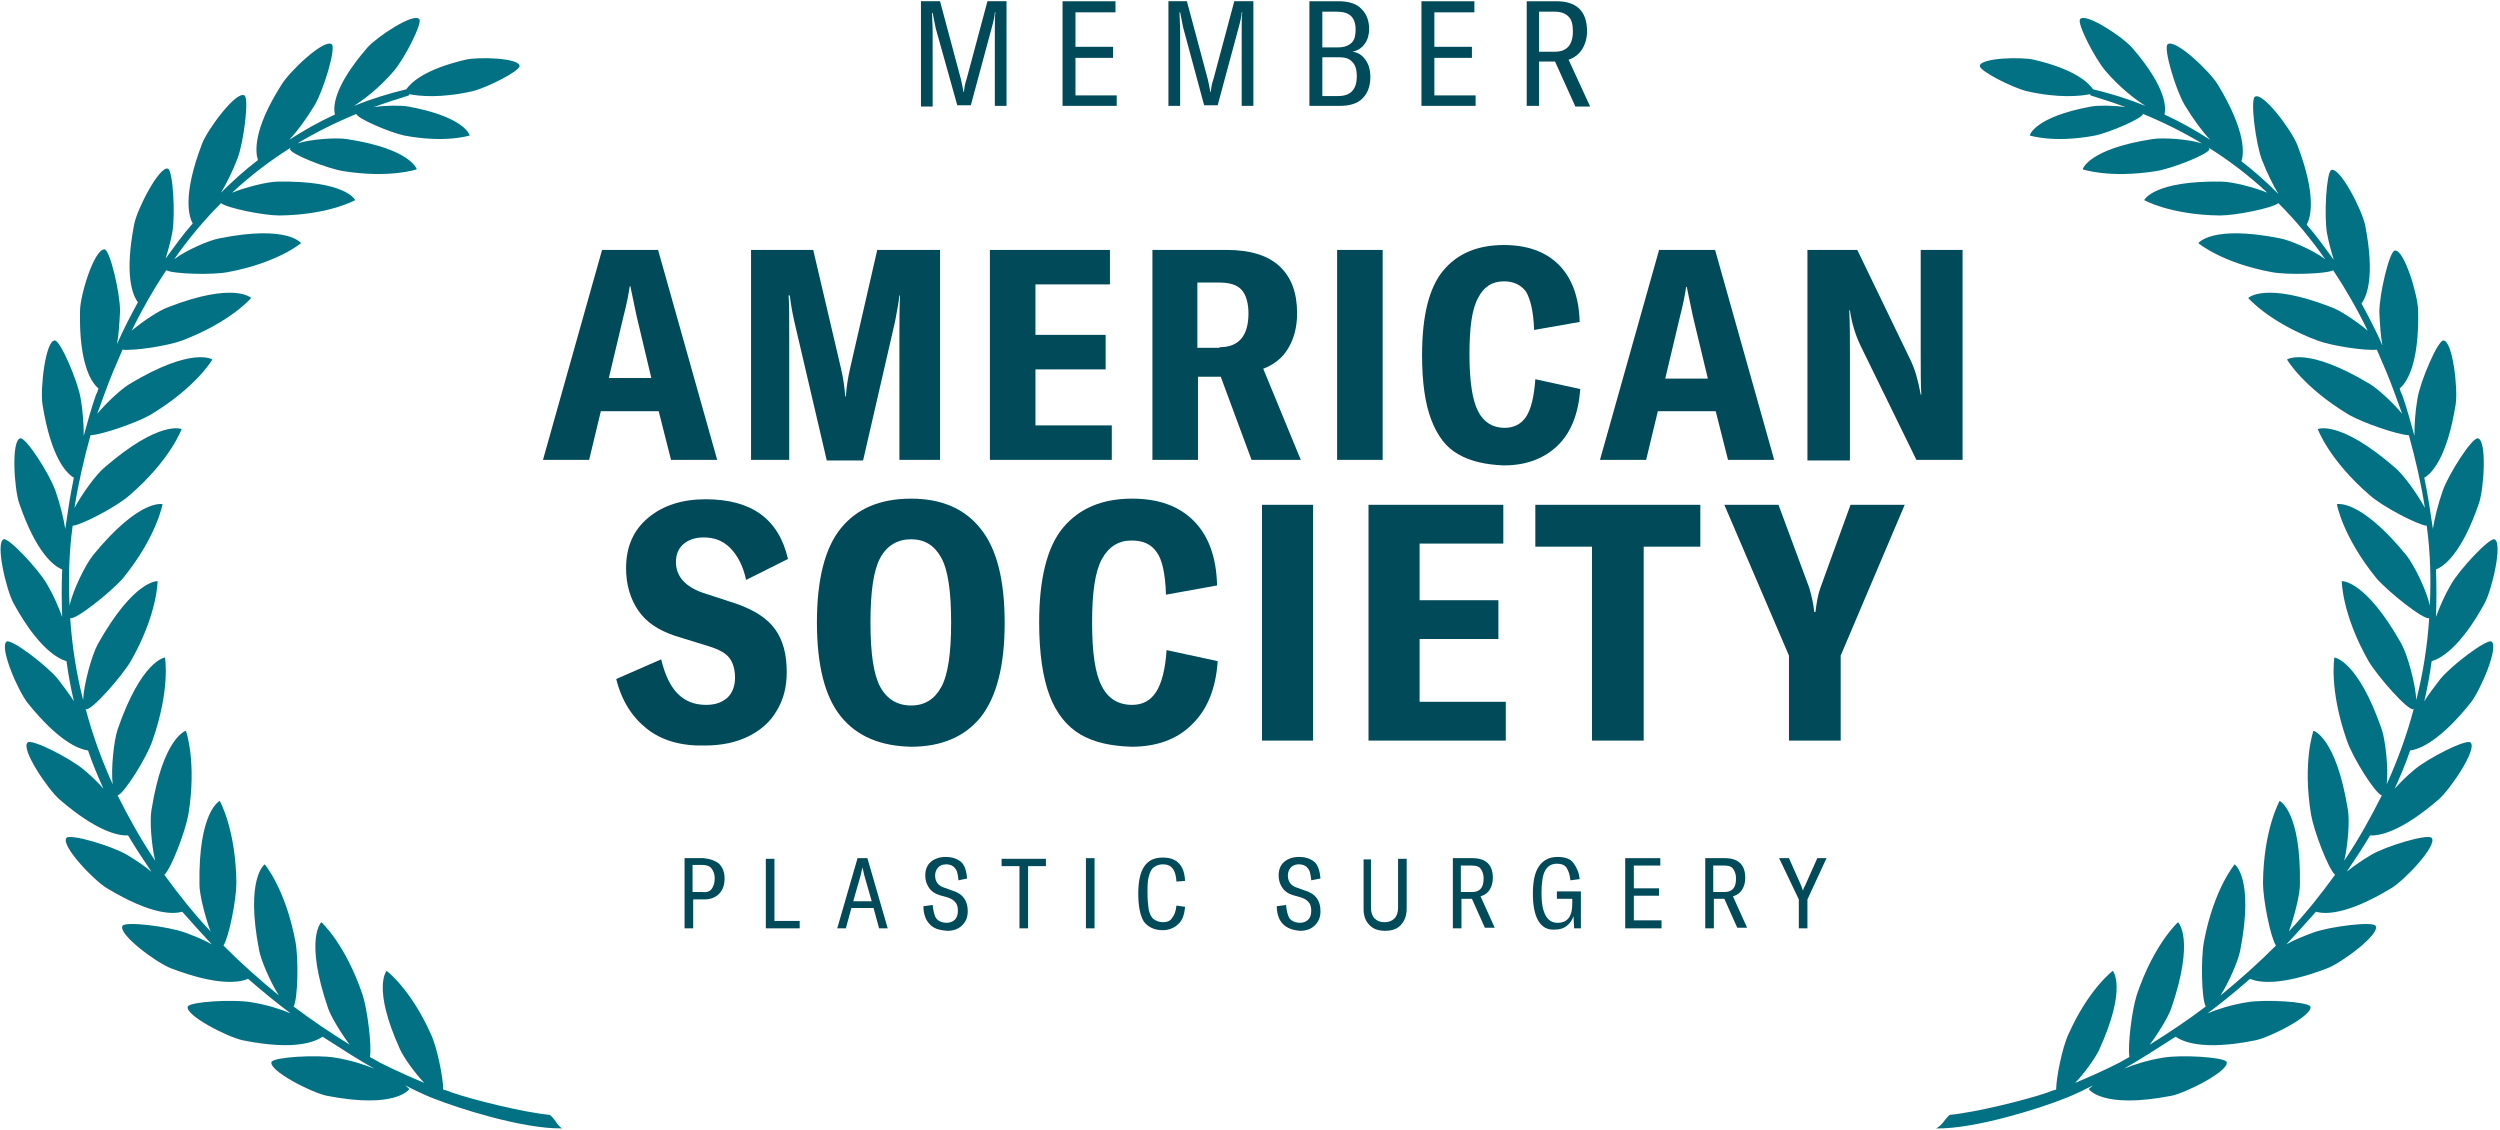 <?xml version="1.0" encoding="utf-8"?>
<!-- Generator: Adobe Illustrator 26.0.3, SVG Export Plug-In . SVG Version: 6.00 Build 0)  -->
<svg version="1.1" id="Layer_1" xmlns="http://www.w3.org/2000/svg" xmlns:xlink="http://www.w3.org/1999/xlink" x="0px" y="0px"
	 viewBox="0 0 406.1 183.6" style="enable-background:new 0 0 406.1 183.6;" xml:space="preserve">
<style type="text/css">
	.st0{fill:#004A59;}
	.st1{fill-rule:evenodd;clip-rule:evenodd;fill:#027184;}
</style>
<g>
	<g>
		<path class="st0" d="M149.6,0.2h3.1l3.4,12.7c0.2,0.8,0.3,1.5,0.4,2h0.1c0-0.4,0.1-0.7,0.1-0.9c0.1-0.3,0.1-0.6,0.3-1.1l3.4-12.7
			h3.1v17h-1.9v-12c0-1.6,0-2.7,0.1-3.2h-0.1c0,0.5-0.2,1.4-0.5,2.5l-3.4,12.6h-2.2L152,4.6l-0.5-2.5h-0.1c0,0.8,0.1,1.9,0.1,3.2v12
			h-1.9V0.2z"/>
		<path class="st0" d="M181.4,15.4v1.8h-8.8v-17h8.6V2h-6.5v5.6h6.1v1.8h-6.1v6.1H181.4z"/>
		<path class="st0" d="M189.7,0.2h3.1l3.4,12.7c0.2,0.8,0.3,1.5,0.4,2h0.1c0-0.4,0.1-0.7,0.1-0.9c0.1-0.3,0.1-0.6,0.3-1.1l3.4-12.7
			h3.1v17h-1.9v-12c0-1.6,0-2.7,0.1-3.2h-0.1c0,0.5-0.2,1.4-0.5,2.5l-3.4,12.6h-2.2l-3.4-12.6l-0.5-2.5h-0.1c0,0.8,0.1,1.9,0.1,3.2
			v12h-1.9V0.2z"/>
		<path class="st0" d="M221.8,9.7c0.5,0.7,0.8,1.6,0.8,2.8c0,1.4-0.4,2.6-1.2,3.4c-0.8,0.9-2.1,1.3-3.8,1.3h-4.9v-17h4.7
			c1.7,0,3,0.4,3.8,1.3c0.8,0.8,1.2,1.9,1.2,3.2c0,0.9-0.2,1.7-0.7,2.4c-0.5,0.7-1.1,1.1-2,1.3C220.6,8.5,221.3,9,221.8,9.7z
			 M214.8,1.8v5.9h2.5c1.1,0,1.8-0.3,2.3-0.8s0.6-1.3,0.6-2.1c0-2-1-2.9-3-2.9H214.8z M220.4,12.4c0-1-0.2-1.8-0.7-2.3
			c-0.5-0.6-1.2-0.8-2.2-0.8h-2.7v6.3h2.6C219.4,15.6,220.4,14.5,220.4,12.4z"/>
		<path class="st0" d="M239.7,15.4v1.8h-8.8v-17h8.6V2H233v5.6h6.1v1.8H233v6.1H239.7z"/>
		<path class="st0" d="M252.6,10H250v7.2H248v-17h4.8c3.3,0,5,1.6,5,4.9c0,1.1-0.3,2.1-0.8,2.9c-0.5,0.8-1.3,1.4-2.2,1.7l3.5,7.6
			h-2.4L252.6,10z M250,8.4h2.6c1.9,0,2.9-1.1,2.9-3.3c0-1.1-0.2-1.9-0.7-2.4c-0.5-0.5-1.2-0.8-2.2-0.8H250V8.4z"/>
	</g>
	<g>
		<path class="st0" d="M116.8,140.3c0.6,0.6,0.9,1.4,0.9,2.4c0,1.1-0.3,1.9-0.9,2.5c-0.6,0.6-1.4,0.9-2.4,0.9h-1.8v4.7h-1.4v-11.4
			h3.1C115.3,139.5,116.2,139.8,116.8,140.3z M115.6,144.4c0.3-0.4,0.5-1,0.5-1.7c0-0.7-0.2-1.2-0.5-1.6s-0.8-0.6-1.5-0.6h-1.6v4.4
			h1.6C114.8,145,115.3,144.8,115.6,144.4z"/>
		<path class="st0" d="M124.4,139.5h1.4v10.1h4.1v1.2h-5.5V139.5z"/>
		<path class="st0" d="M141.9,147.5h-3.6l-0.9,3.3H136l3.3-11.4h1.6l3.3,11.4h-1.4L141.9,147.5z M141.6,146.4l-1.2-4.2
			c-0.1-0.4-0.2-0.8-0.3-1.3h0c-0.1,0.5-0.2,0.9-0.3,1.3l-1.2,4.2H141.6z"/>
		<path class="st0" d="M151,150.1c-0.6-0.6-1-1.6-1-2.9l1.5-0.2c0.1,1,0.3,1.8,0.6,2.2s0.9,0.7,1.7,0.7c0.5,0,1-0.2,1.3-0.5
			c0.3-0.3,0.5-0.8,0.5-1.4c0-0.6-0.1-1.1-0.4-1.4c-0.2-0.3-0.6-0.6-1.2-0.8l-1.4-0.4c-0.7-0.2-1.3-0.6-1.7-1.2
			c-0.4-0.6-0.6-1.2-0.6-2c0-0.9,0.3-1.7,0.9-2.2c0.6-0.5,1.4-0.8,2.4-0.8c1.1,0,1.9,0.3,2.5,0.8s0.9,1.5,1,2.7l-1.4,0.3
			c-0.1-0.9-0.2-1.6-0.6-2c-0.3-0.4-0.8-0.6-1.4-0.6c-0.6,0-1,0.2-1.3,0.5c-0.3,0.3-0.5,0.8-0.5,1.3c0,1,0.5,1.7,1.5,2l1.4,0.5
			c1.6,0.5,2.4,1.6,2.4,3.3c0,1-0.3,1.7-0.9,2.3s-1.4,0.9-2.4,0.9C152.5,151.1,151.6,150.8,151,150.1z"/>
		<path class="st0" d="M169.9,140.7h-2.9v10.1h-1.4v-10.1h-2.9v-1.2h7.2V140.7z"/>
		<path class="st0" d="M176.4,150.8v-11.4h1.4v11.4H176.4z"/>
		<path class="st0" d="M185.8,149.7c-0.6-1-0.9-2.5-0.9-4.5c0-2,0.3-3.5,1-4.5c0.7-1,1.7-1.4,3-1.4c2.3,0,3.5,1.3,3.6,3.8l-1.4,0.1
			c-0.1-1.9-0.8-2.8-2.2-2.8c-0.6,0-1.1,0.2-1.5,0.5c-0.4,0.3-0.6,0.8-0.8,1.5c-0.2,0.7-0.2,1.6-0.2,2.7c0,1.1,0.1,2,0.2,2.7
			c0.2,0.7,0.4,1.2,0.8,1.5c0.4,0.3,0.9,0.5,1.5,0.5c0.7,0,1.2-0.2,1.5-0.7c0.4-0.5,0.6-1.1,0.7-2l1.4,0.2c-0.1,1.2-0.4,2.2-1.1,2.8
			c-0.6,0.6-1.5,1-2.5,1C187.5,151.1,186.5,150.6,185.8,149.7z"/>
		<path class="st0" d="M208.4,150.1c-0.6-0.6-1-1.6-1-2.9l1.5-0.2c0.1,1,0.3,1.8,0.6,2.2s0.9,0.7,1.7,0.7c0.5,0,1-0.2,1.3-0.5
			c0.3-0.3,0.5-0.8,0.5-1.4c0-0.6-0.1-1.1-0.4-1.4c-0.2-0.3-0.6-0.6-1.2-0.8l-1.4-0.4c-0.7-0.2-1.3-0.6-1.7-1.2
			c-0.4-0.6-0.6-1.2-0.6-2c0-0.9,0.3-1.7,0.9-2.2c0.6-0.5,1.4-0.8,2.4-0.8c1.1,0,1.9,0.3,2.5,0.8s0.9,1.5,1,2.7L213,143
			c-0.1-0.9-0.2-1.6-0.6-2c-0.3-0.4-0.8-0.6-1.4-0.6c-0.6,0-1,0.2-1.3,0.5c-0.3,0.3-0.5,0.8-0.5,1.3c0,1,0.5,1.7,1.5,2l1.4,0.5
			c1.6,0.5,2.4,1.6,2.4,3.3c0,1-0.3,1.7-0.9,2.3s-1.4,0.9-2.4,0.9C210,151.1,209.1,150.8,208.4,150.1z"/>
		<path class="st0" d="M222.7,139.5v8c0,0.7,0.2,1.3,0.6,1.7s0.9,0.6,1.6,0.6s1.2-0.2,1.6-0.6c0.4-0.4,0.6-1,0.6-1.7v-8h1.4v8.1
			c0,1.1-0.3,1.9-0.9,2.6s-1.5,1-2.6,1s-2-0.3-2.6-1c-0.6-0.6-0.9-1.5-0.9-2.5v-8.1H222.7z"/>
		<path class="st0" d="M239.1,146h-1.7v4.8H236v-11.4h3.2c2.2,0,3.3,1.1,3.3,3.2c0,0.8-0.2,1.4-0.5,1.9s-0.8,0.9-1.5,1.1l2.3,5.1
			h-1.6L239.1,146z M237.4,144.9h1.7c1.3,0,1.9-0.7,1.9-2.2c0-0.7-0.2-1.2-0.5-1.6c-0.3-0.4-0.8-0.5-1.5-0.5h-1.7V144.9z"/>
		<path class="st0" d="M249.9,149.6c-0.6-1-0.9-2.5-0.9-4.4c0-2,0.3-3.5,1-4.5c0.7-1,1.7-1.5,3-1.5c1.2,0,2.1,0.3,2.6,1
			s0.9,1.5,1,2.6l-1.5,0.2c-0.1-0.9-0.3-1.5-0.6-2c-0.3-0.5-0.9-0.7-1.6-0.7c-0.9,0-1.5,0.4-1.9,1.1s-0.6,2-0.6,3.7
			c0,3.2,0.9,4.8,2.6,4.8c0.9,0,1.5-0.3,1.9-0.9s0.5-1.4,0.5-2.4V146h-2.5v-1.2h3.9v6h-1.1l-0.1-2c-0.2,0.7-0.6,1.2-1.1,1.6
			c-0.5,0.4-1.1,0.6-1.9,0.6C251.4,151.1,250.5,150.6,249.9,149.6z"/>
		<path class="st0" d="M269.9,149.6v1.2H264v-11.4h5.7v1.2h-4.3v3.7h4.1v1.2h-4.1v4H269.9z"/>
		<path class="st0" d="M280.1,146h-1.7v4.8H277v-11.4h3.2c2.2,0,3.3,1.1,3.3,3.2c0,0.8-0.2,1.4-0.5,1.9c-0.3,0.5-0.8,0.9-1.5,1.1
			l2.3,5.1h-1.6L280.1,146z M278.4,144.9h1.7c1.3,0,1.9-0.7,1.9-2.2c0-0.7-0.2-1.2-0.5-1.6c-0.3-0.4-0.8-0.5-1.5-0.5h-1.7V144.9z"/>
		<path class="st0" d="M292.2,146.1l-3.2-6.7h1.6l2,4.5c0.1,0.3,0.2,0.6,0.3,0.8h0c0-0.2,0.1-0.5,0.3-0.8l2-4.5h1.5l-3.1,6.7v4.7
			h-1.4V146.1z"/>
	</g>
	<g>
		<path class="st0" d="M107,66.8h-9.4l-1.9,7.9h-7.5l9.6-34.1h9.1l9.6,34.1H109L107,66.8z M105.8,61.4l-2.4-10.1
			c-0.5-2.3-0.8-3.9-1-4.8h-0.1c-0.2,1.3-0.5,2.9-1,4.8l-2.4,10.1H105.8z"/>
		<path class="st0" d="M122,40.6h10.1l4.5,19.2c0.4,1.7,0.6,3.2,0.7,4.6h0.1c0.1-1.4,0.3-2.9,0.7-4.6l4.4-19.2h10.2v34.1h-6.6V54.5
			c0-2.3,0-4.5,0.1-6.5h-0.1c-0.1,1.1-0.4,2.5-0.7,4.2l-5.2,22.6h-5.9L129,52.1c-0.4-1.8-0.6-3.2-0.7-4.1h-0.2
			c0.1,1.3,0.1,3.4,0.1,6.5v20.2H122V40.6z"/>
		<path class="st0" d="M180.6,69.1v5.6h-19.8V40.6h19.5v5.6h-12.1v8.2h11.4V60h-11.4v9.1H180.6z"/>
		<path class="st0" d="M198.3,61.2h-3.7v13.5h-7.4V40.6h12.1c3.8,0,6.7,0.9,8.6,2.7c1.9,1.8,2.8,4.3,2.8,7.6c0,2.2-0.5,4.1-1.4,5.6
			c-0.9,1.6-2.3,2.7-4.1,3.4l6.1,14.8h-8L198.3,61.2z M198.1,56.4c3.1,0,4.7-1.8,4.7-5.5c0-1.7-0.4-3-1.1-3.8
			c-0.7-0.8-1.9-1.2-3.6-1.2h-3.6v10.6H198.1z"/>
		<path class="st0" d="M217.2,74.7V40.6h7.4v34.1H217.2z"/>
		<path class="st0" d="M236.9,73.8c-2-1.1-3.4-3-4.4-5.6c-1-2.6-1.5-6.1-1.5-10.5c0-6.3,1.1-10.9,3.4-13.7c2.3-2.8,5.6-4.2,9.9-4.2
			c3.8,0,6.8,1.1,8.9,3.2c2.1,2.1,3.3,5.2,3.4,9.3l-7.4,1.3c-0.1-3-0.6-5-1.3-6.2c-0.8-1.1-2-1.7-3.6-1.7c-1.9,0-3.3,0.9-4.2,2.7
			c-1,1.8-1.4,4.8-1.4,9.2c0,4.4,0.5,7.5,1.4,9.2c0.9,1.8,2.4,2.7,4.3,2.7c1.5,0,2.7-0.6,3.5-1.8c0.8-1.2,1.3-3.3,1.5-6.1l7.3,1.6
			c-0.3,4-1.5,7.1-3.7,9.2c-2.2,2.1-5.1,3.2-8.7,3.2C241.3,75.5,238.8,74.9,236.9,73.8z"/>
		<path class="st0" d="M278.7,66.8h-9.4l-1.9,7.9h-7.5l9.6-34.1h9.1l9.6,34.1h-7.5L278.7,66.8z M277.4,61.4L275,51.4
			c-0.5-2.3-0.8-3.9-1-4.8h-0.1c-0.2,1.3-0.5,2.9-1,4.8l-2.4,10.1H277.4z"/>
		<path class="st0" d="M293.6,40.6h8.1l8.6,17.8c0.8,1.6,1.3,3.5,1.7,5.7h0.1c-0.1-1.5-0.1-3.8-0.1-6.8V40.6h6.8v34.1h-7.5
			l-9.1-18.6c-0.8-1.7-1.4-3.6-1.7-5.7h-0.1c0.1,2.4,0.1,4.6,0.1,6.6v17.8h-6.9V40.6z"/>
		<path class="st0" d="M105.1,118.4c-2.4-1.9-4.1-4.5-5-8.1l7.3-3.2c0.6,2.5,1.5,4.4,2.7,5.6s2.7,1.8,4.6,1.8c1.5,0,2.6-0.4,3.5-1.2
			c0.8-0.8,1.2-1.9,1.2-3.2c0-1.3-0.3-2.4-0.9-3.2c-0.6-0.8-1.7-1.4-3.3-1.9l-5.5-1.7c-2.7-0.9-4.7-2.2-6-4.1c-1.3-1.9-2-4.2-2-6.9
			c0-3.5,1.2-6.2,3.6-8.2s5.5-3,9.3-3c7.5,0,11.9,3.2,13.4,9.7l-6.8,3.4c-0.5-2.3-1.4-4-2.6-5.2s-2.6-1.7-4.3-1.7
			c-1.4,0-2.5,0.4-3.3,1.1c-0.8,0.7-1.2,1.7-1.2,2.9c0,2.3,1.5,4,4.4,5l5.5,1.8c2.8,1,4.9,2.3,6.2,4.1c1.3,1.8,1.9,4.1,1.9,7
			c0,2.3-0.5,4.4-1.6,6.2c-1,1.8-2.6,3.2-4.6,4.2c-2,1-4.4,1.5-7.1,1.5C110.7,121.2,107.5,120.3,105.1,118.4z"/>
		<path class="st0" d="M136.6,116.4c-2.6-3.2-3.9-8.3-3.9-15.3c0-7,1.3-12.1,3.9-15.3c2.6-3.2,6.4-4.8,11.4-4.8
			c4.9,0,8.7,1.6,11.3,4.9c2.6,3.2,3.9,8.3,3.9,15.3c0,6.9-1.3,12-3.9,15.3c-2.6,3.2-6.4,4.8-11.3,4.8
			C143,121.2,139.2,119.6,136.6,116.4z M152.9,111.6c1.1-2,1.6-5.5,1.6-10.5c0-5-0.5-8.5-1.6-10.5c-1.1-2-2.7-3-4.9-3
			c-2.2,0-3.9,1-5,3c-1.1,2-1.6,5.5-1.6,10.5c0,5,0.5,8.5,1.6,10.5c1.1,2,2.8,3,5,3C150.2,114.6,151.8,113.6,152.9,111.6z"/>
		<path class="st0" d="M175.5,119.3c-2.2-1.3-3.9-3.4-5-6.3c-1.1-2.9-1.7-6.9-1.7-11.9c0-7.1,1.3-12.3,3.9-15.4
			c2.6-3.1,6.3-4.7,11.2-4.7c4.3,0,7.6,1.2,10,3.6c2.4,2.4,3.7,5.9,3.8,10.5l-8.3,1.5c-0.1-3.3-0.6-5.7-1.5-6.9
			c-0.9-1.3-2.2-1.9-4.1-1.9c-2.1,0-3.7,1-4.8,3s-1.6,5.4-1.6,10.3c0,4.9,0.5,8.4,1.6,10.4c1,2,2.7,3,4.9,3c1.7,0,3-0.7,3.9-2.1
			c0.9-1.4,1.5-3.7,1.7-6.8l8.3,1.8c-0.3,4.5-1.7,7.9-4.2,10.3c-2.4,2.4-5.7,3.6-9.8,3.6C180.5,121.2,177.7,120.6,175.5,119.3z"/>
		<path class="st0" d="M205,120.3V82h8.3v38.3H205z"/>
		<path class="st0" d="M244.6,114v6.3h-22.3V82h21.9v6.3h-13.6v9.2h12.8v6.3h-12.8V114H244.6z"/>
		<path class="st0" d="M276.2,88.8h-9.2v31.5h-8.4V88.8h-9.2V82h26.8V88.8z"/>
		<path class="st0" d="M290.6,106.5L280.1,82h8.8l5,13.5c0.4,1.4,0.7,2.7,0.8,3.9h0.2c0.2-1.5,0.4-2.8,0.8-3.9l4.9-13.5h8.8
			L299,106.5v13.8h-8.4V106.5z"/>
	</g>
	<path class="st1" d="M89.3,181.1c-4.2-0.4-12.3-2.4-15.8-3.6c-0.5-0.2-1-0.4-1.5-0.5c0-1.9-1-6.9-2-9c-3.3-7.4-7.2-10.3-7.2-10.3
		s-2.4,2.7,2.2,12.8c0.6,1.3,2.3,3.7,3.9,5.4c-4.1-1.7-7-3.2-7.2-3.3c-0.5-0.3-1.1-0.6-1.6-0.9c0.3-1.9-0.4-7.6-1.2-10.1
		c-2.8-8.3-6.7-11.8-6.7-11.8s-2.8,2.6,1.1,14c0.5,1.4,2,3.9,3.5,5.9c-3.2-2-6.2-4-9.1-6.2c0.7-1.3,0.8-7.8,0.3-10.5
		c-1.6-8.6-5-12.6-5-12.6s-3.2,2.2-0.9,14c0.3,1.6,1.8,5.1,3.2,7.3c-3.2-2.6-6.2-5.3-9-8.1c0.9-1.4,2.1-7.5,2.1-10.2
		c-0.1-8.7-2.7-13.3-2.7-13.3s-3.5,1.6-3.3,13.6c0,1.6,0.9,5.2,1.8,7.6c-2.7-2.9-5.2-6-7.5-9.2c1.1-1,3.4-7,3.9-9.8
		c1.4-8.6-0.4-13.6-0.4-13.6s-3.7,1-5.6,12.9c-0.3,1.7,0,5.7,0.6,8.2c-2.3-3.4-4.3-7-6.1-10.6c1-0.2,4.8-6.2,5.7-9
		c2.9-8.3,2-13.4,2-13.4s-3.8,0.4-7.7,11.7c-0.6,1.8-1.1,6.4-0.8,8.9c-1.8-4-3.3-8.1-4.4-12.3c0,0,0.1,0.1,0.1,0.1
		c0.8,0.3,5.8-5.3,7.3-7.9c4.3-7.6,4.3-12.9,4.3-12.9s-3.8-0.3-9.7,10.2c-1,1.8-2.3,6.6-2.4,9.1c-1.1-4.3-1.8-8.8-2.1-13.3
		c0,0,0,0,0,0c0.8,0.4,6.6-4.2,8.6-6.5c5.5-6.8,6.4-12,6.4-12s-3.7-1-11.3,8.3c-1.2,1.5-3.3,5.7-3.8,8.2c-0.2-4.3-0.1-8.6,0.5-13
		c1.4-0.1,7.2-3.1,9.3-5c6.6-5.7,8.4-10.7,8.4-10.7s-3.5-1.6-12.6,6.3c-1.3,1.1-3.5,4.1-4.8,6.5c0.6-3.9,1.5-7.8,2.6-11.8
		c1.9-0.1,7.4-2,9.7-3.3c7.5-4.5,10.1-9,10.1-9s-3.2-2.2-13.5,4c-1.3,0.8-3.6,2.9-5.2,4.8c0.4-1.1,0.8-2.2,1.2-3.3
		c0.9-2.5,1.9-4.8,2.9-7.1c1.9,0.2,7.3-0.6,9.7-1.5c7.9-3,11.2-6.9,11.2-6.9s-2.7-2.7-13.5,1.5c-1.4,0.5-4,2.2-5.9,3.8
		c1.7-3.5,3.6-6.8,5.6-9.8c1.1,0.6,7.4,0.8,10,0.3c8.1-1.5,11.9-4.7,11.9-4.7s-2.1-3-13.2-0.8c-1.7,0.3-5.4,1.9-7.4,3.4
		c2.3-3.3,4.9-6.4,7.6-9.1c1,0.8,6.9,2,9.5,2c8.1-0.1,12.3-2.5,12.3-2.5s-1.5-3.2-12.6-3c-1.6,0-5.2,0.9-7.4,1.8
		c2.9-2.7,6-5.1,9.5-7.3c0,0.1-0.1,0.1-0.1,0.2c0,0.8,6.1,3.2,8.7,3.6c7.6,1.2,11.9-0.3,11.9-0.3s-0.9-3.3-11.3-4.9
		c-1.7-0.3-6,0-8.1,0.7c3-1.8,6.2-3.4,9.6-4.8c0,0,0,0,0,0c0,0.7,5.4,3,7.7,3.5c6.8,1.3,10.7,0,10.7,0s-0.7-3-10-4.7
		c-1.1-0.2-3.6-0.2-5.6,0.1c1.9-0.7,3.8-1.3,5.7-1.9l0.1-0.2c1.5,0.3,5.1,0.7,10.3-0.5c2.4-0.6,7.7-3.3,7.6-4.1
		c-0.1-1.3-6.7-1.5-8.8-1c-6.8,1.6-8.9,3.8-9.6,4.8c-2.9,0.7-5.8,1.6-8.5,2.7c1.7-1.1,4.1-2.9,6.5-5.7c1.7-2,4.7-7.8,4.1-8.4
		c-0.9-1.1-6.9,2.9-8.4,4.6c-5.9,6.8-5.5,10-5.3,10.9c-2.6,1.2-5.1,2.6-7.4,4.1c1.3-1.4,2.7-3.3,4.1-5.6c1.5-2.5,3.5-9.3,2.8-9.9
		c-1.2-1-6.9,4.4-8.2,6.6C41,21.2,41.5,24.8,41.9,26c-2.1,1.6-4.1,3.4-6,5.3c0.9-1.5,1.8-3.3,2.7-5.6c1-2.7,1.9-9.8,1.1-10.2
		c-1.3-0.8-6,5.5-6.9,7.9c-3.2,8.4-2.1,11.8-1.5,12.9c-1.6,1.8-3,3.8-4.4,5.7c0.4-1.3,0.8-2.7,1.1-4.3c0.5-2.9,0.1-9.9-0.7-10.3
		c-1.4-0.5-5,6.5-5.5,9c-1.6,8.2-0.3,11.5,0.6,12.7c-1.2,2.2-2.4,4.5-3.4,6.8c0.3-1.6,0.4-3.4,0.5-5.4c0-2.9-1.6-9.8-2.5-10
		C15.3,40.4,13,48,13,50.5c-0.2,8.9,2,11.8,3,12.6c-0.1,0.3-0.2,0.7-0.4,1c-0.8,2.3-1.4,4.5-2,6.7c0-1.7-0.1-3.8-0.5-6.1
		c-0.5-2.9-3.3-9.4-4.2-9.4c-1.5,0-2.4,7.8-2,10.4c1.4,8.7,3.9,11.2,5.1,11.9c-0.6,2.8-1,5.6-1.4,8.3c-0.3-1.8-0.8-3.9-1.6-6.2
		c-1-2.8-4.8-8.7-5.7-8.5c-1.5,0.3-1,8.1-0.2,10.5c2.8,8.2,5.7,10.3,7,10.8c-0.1,2.6-0.1,5.2,0,7.7c-0.6-1.6-1.3-3.3-2.4-5.2
		c-1.4-2.5-6.3-7.7-7.1-7.4c-1.4,0.5,0.4,8.2,1.6,10.4c4,7.3,7.2,9,8.6,9.4c0.3,2.2,0.7,4.4,1.2,6.5c-0.7-1.1-1.6-2.3-2.6-3.6
		c-1.9-2.3-7.5-6.5-8.3-6.1c-1.3,0.8,1.8,8,3.4,10c4.9,6.1,8.2,7.5,9.8,7.7c0.7,2.1,1.6,4.2,2.5,6.2c-0.9-1-1.9-2-3.1-3
		c-2.2-1.9-8.5-5.1-9.2-4.5c-1.2,1,3.2,7.5,5.1,9.2c6.1,5.3,9.7,6,11.2,5.9c1.2,2,2.5,4,3.8,5.9c-1.1-0.9-2.4-1.8-3.9-2.7
		c-2.5-1.5-9.3-3.5-9.9-2.8c-1,1.2,4.4,6.9,6.6,8.2c7.3,4.4,10.8,4.2,12.2,3.8c1.6,1.8,3.2,3.6,4.8,5.3c-1.2-0.7-2.7-1.3-4.3-1.9
		c-2.7-1-9.8-1.9-10.2-1.1c-0.8,1.3,5.5,6,7.9,6.9c7.6,2.9,11.1,2.3,12.5,1.7c2.3,2,4.6,3.9,6.9,5.6c-1.7-0.7-3.9-1.4-6.4-1.8
		c-2.9-0.5-9.9-0.1-10.3,0.7c-0.5,1.4,6.5,5,9,5.5c8.5,1.7,11.7,0.2,12.9-0.6c3.1,2,5.9,3.8,8.4,5.2c-1.7-0.7-3.9-1.4-6.4-1.8
		c-2.9-0.5-9.9-0.1-10.3,0.7c-0.5,1.4,6.5,5,9,5.5c11.3,2.2,13.4-1.1,13.4-1.1s-0.2-0.2-0.7-0.6c2.7,1.4,4.5,2.1,4.8,2.2
		c3.5,1.4,14.2,4.9,20.7,4.8C90.4,182.7,90.3,181.9,89.3,181.1z"/>
	<path class="st1" d="M316.7,181.1c4.2-0.4,12.3-2.4,15.8-3.6c0.5-0.2,1-0.4,1.5-0.5c0-1.9,1-6.9,2-9c3.3-7.4,7.2-10.3,7.2-10.3
		s2.4,2.7-2.2,12.8c-0.6,1.3-2.3,3.7-3.9,5.4c4.1-1.7,7-3.2,7.2-3.3c0.5-0.3,1.1-0.6,1.6-0.9c-0.3-1.9,0.4-7.6,1.2-10.1
		c2.8-8.3,6.7-11.8,6.7-11.8s2.8,2.6-1.1,14c-0.5,1.4-2,3.9-3.5,5.9c3.2-2,6.2-4,9.1-6.2c-0.7-1.3-0.8-7.8-0.3-10.5
		c1.6-8.6,5-12.6,5-12.6s3.2,2.2,0.9,14c-0.3,1.6-1.8,5.1-3.2,7.3c3.2-2.6,6.2-5.3,9-8.1c-0.9-1.4-2.1-7.5-2.1-10.2
		c0.1-8.7,2.7-13.3,2.7-13.3s3.5,1.6,3.3,13.6c0,1.6-0.9,5.2-1.8,7.6c2.7-2.9,5.2-6,7.5-9.2c-1.1-1-3.4-7-3.9-9.8
		c-1.4-8.6,0.4-13.6,0.4-13.6s3.7,1,5.6,12.9c0.3,1.7,0,5.7-0.6,8.2c2.3-3.4,4.3-7,6.1-10.6c-1-0.2-4.8-6.2-5.7-9
		c-2.9-8.3-2-13.4-2-13.4s3.8,0.4,7.7,11.7c0.6,1.8,1.1,6.4,0.8,8.9c1.8-4,3.3-8.1,4.4-12.3c0,0-0.1,0.1-0.1,0.1
		c-0.8,0.3-5.8-5.3-7.3-7.9c-4.3-7.6-4.3-12.9-4.3-12.9s3.8-0.3,9.7,10.2c1,1.8,2.3,6.6,2.4,9.1c1.1-4.3,1.8-8.8,2.1-13.3
		c0,0,0,0,0,0c-0.8,0.4-6.6-4.2-8.6-6.5c-5.5-6.8-6.4-12-6.4-12s3.7-1,11.3,8.3c1.2,1.5,3.3,5.7,3.8,8.2c0.2-4.3,0.1-8.6-0.5-13
		c-1.4-0.1-7.2-3.1-9.3-5c-6.6-5.7-8.4-10.7-8.4-10.7s3.5-1.6,12.6,6.3c1.3,1.1,3.5,4.1,4.8,6.5c-0.6-3.9-1.5-7.8-2.6-11.8
		c-1.9-0.1-7.4-2-9.7-3.3c-7.5-4.5-10.1-9-10.1-9s3.2-2.2,13.5,4c1.3,0.8,3.6,2.9,5.2,4.8c-0.4-1.1-0.8-2.2-1.2-3.3
		c-0.9-2.5-1.9-4.8-2.9-7.1c-1.9,0.2-7.3-0.6-9.7-1.5c-7.9-3-11.2-6.9-11.2-6.9s2.7-2.7,13.5,1.5c1.4,0.5,4,2.2,5.9,3.8
		c-1.7-3.5-3.6-6.8-5.6-9.8c-1.1,0.6-7.4,0.8-10,0.3c-8.1-1.5-11.9-4.7-11.9-4.7s2.1-3,13.2-0.8c1.7,0.3,5.4,1.9,7.4,3.4
		c-2.3-3.3-4.9-6.4-7.6-9.1c-1,0.8-6.9,2-9.5,2c-8.1-0.1-12.3-2.5-12.3-2.5s1.5-3.2,12.6-3c1.6,0,5.2,0.9,7.4,1.8
		c-2.9-2.7-6-5.1-9.5-7.3c0,0.1,0.1,0.1,0.1,0.2c0,0.8-6.1,3.2-8.7,3.6c-7.6,1.2-11.9-0.3-11.9-0.3s0.9-3.3,11.3-4.9
		c1.7-0.3,6,0,8.1,0.7c-3-1.8-6.2-3.4-9.6-4.8c0,0,0,0,0,0c0,0.7-5.4,3-7.7,3.5c-6.8,1.3-10.7,0-10.7,0s0.7-3,10-4.7
		c1.1-0.2,3.6-0.2,5.6,0.1c-1.9-0.7-3.8-1.3-5.7-1.9l-0.1-0.2c-1.5,0.3-5.1,0.7-10.3-0.5c-2.4-0.6-7.7-3.3-7.6-4.1
		c0.1-1.3,6.7-1.5,8.8-1c6.8,1.6,8.9,3.8,9.6,4.8c2.9,0.7,5.8,1.6,8.5,2.7c-1.7-1.1-4.1-2.9-6.5-5.7c-1.7-2-4.7-7.8-4.1-8.4
		c0.9-1.1,6.9,2.9,8.4,4.6c5.9,6.8,5.5,10,5.3,10.9c2.6,1.2,5.1,2.6,7.4,4.1c-1.3-1.4-2.7-3.3-4.1-5.6c-1.5-2.5-3.5-9.3-2.8-9.9
		c1.2-1,6.9,4.4,8.2,6.6c4.6,7.6,4.2,11.2,3.8,12.4c2.1,1.6,4.1,3.4,6,5.3c-0.9-1.5-1.8-3.3-2.7-5.6c-1-2.7-1.9-9.8-1.1-10.2
		c1.3-0.8,6,5.5,6.9,7.9c3.2,8.4,2.1,11.8,1.5,12.9c1.6,1.8,3,3.8,4.4,5.7c-0.4-1.3-0.8-2.7-1.1-4.3c-0.5-2.9-0.1-9.9,0.7-10.3
		c1.4-0.5,5,6.5,5.5,9c1.6,8.2,0.3,11.5-0.6,12.7c1.2,2.2,2.4,4.5,3.4,6.8c-0.3-1.6-0.4-3.4-0.5-5.4c0-2.9,1.6-9.8,2.5-10
		c1.5-0.3,3.8,7.3,3.8,9.8c0.2,8.9-2,11.8-3,12.6c0.1,0.3,0.2,0.7,0.4,1c0.8,2.3,1.4,4.5,2,6.7c0-1.7,0.1-3.8,0.5-6.1
		c0.5-2.9,3.3-9.4,4.2-9.4c1.5,0,2.4,7.8,2,10.4c-1.4,8.7-3.9,11.2-5.1,11.9c0.6,2.8,1,5.6,1.4,8.3c0.3-1.8,0.8-3.9,1.6-6.2
		c1-2.8,4.8-8.7,5.7-8.5c1.5,0.3,1,8.1,0.2,10.5c-2.8,8.2-5.7,10.3-7,10.8c0.1,2.6,0.1,5.2,0,7.7c0.6-1.6,1.3-3.3,2.4-5.2
		c1.4-2.5,6.3-7.7,7.1-7.4c1.4,0.5-0.4,8.2-1.6,10.4c-4,7.3-7.2,9-8.6,9.4c-0.3,2.2-0.7,4.4-1.2,6.5c0.7-1.1,1.6-2.3,2.6-3.6
		c1.9-2.3,7.5-6.5,8.3-6.1c1.3,0.8-1.8,8-3.4,10c-4.9,6.1-8.2,7.5-9.8,7.7c-0.7,2.1-1.6,4.2-2.5,6.2c0.9-1,1.9-2,3.1-3
		c2.2-1.9,8.5-5.1,9.2-4.5c1.2,1-3.2,7.5-5.1,9.2c-6.1,5.3-9.7,6-11.2,5.9c-1.2,2-2.5,4-3.8,5.9c1.1-0.9,2.4-1.8,3.9-2.7
		c2.5-1.5,9.3-3.5,9.9-2.8c1,1.2-4.4,6.9-6.6,8.2c-7.3,4.4-10.8,4.2-12.2,3.8c-1.6,1.8-3.2,3.6-4.8,5.3c1.2-0.7,2.7-1.3,4.3-1.9
		c2.7-1,9.8-1.9,10.2-1.1c0.8,1.3-5.5,6-7.9,6.9c-7.6,2.9-11.1,2.3-12.5,1.7c-2.3,2-4.6,3.9-6.9,5.6c1.7-0.7,3.9-1.4,6.4-1.8
		c2.9-0.5,9.9-0.1,10.3,0.7c0.5,1.4-6.5,5-9,5.5c-8.5,1.7-11.7,0.2-12.9-0.6c-3.1,2-5.9,3.8-8.4,5.2c1.7-0.7,3.9-1.4,6.4-1.8
		c2.9-0.5,9.9-0.1,10.3,0.7c0.5,1.4-6.5,5-9,5.5c-11.3,2.2-13.4-1.1-13.4-1.1s0.2-0.2,0.7-0.6c-2.7,1.4-4.5,2.1-4.8,2.2
		c-3.5,1.4-14.2,4.9-20.7,4.8C315.6,182.7,315.8,181.9,316.7,181.1z"/>
</g>
</svg>
